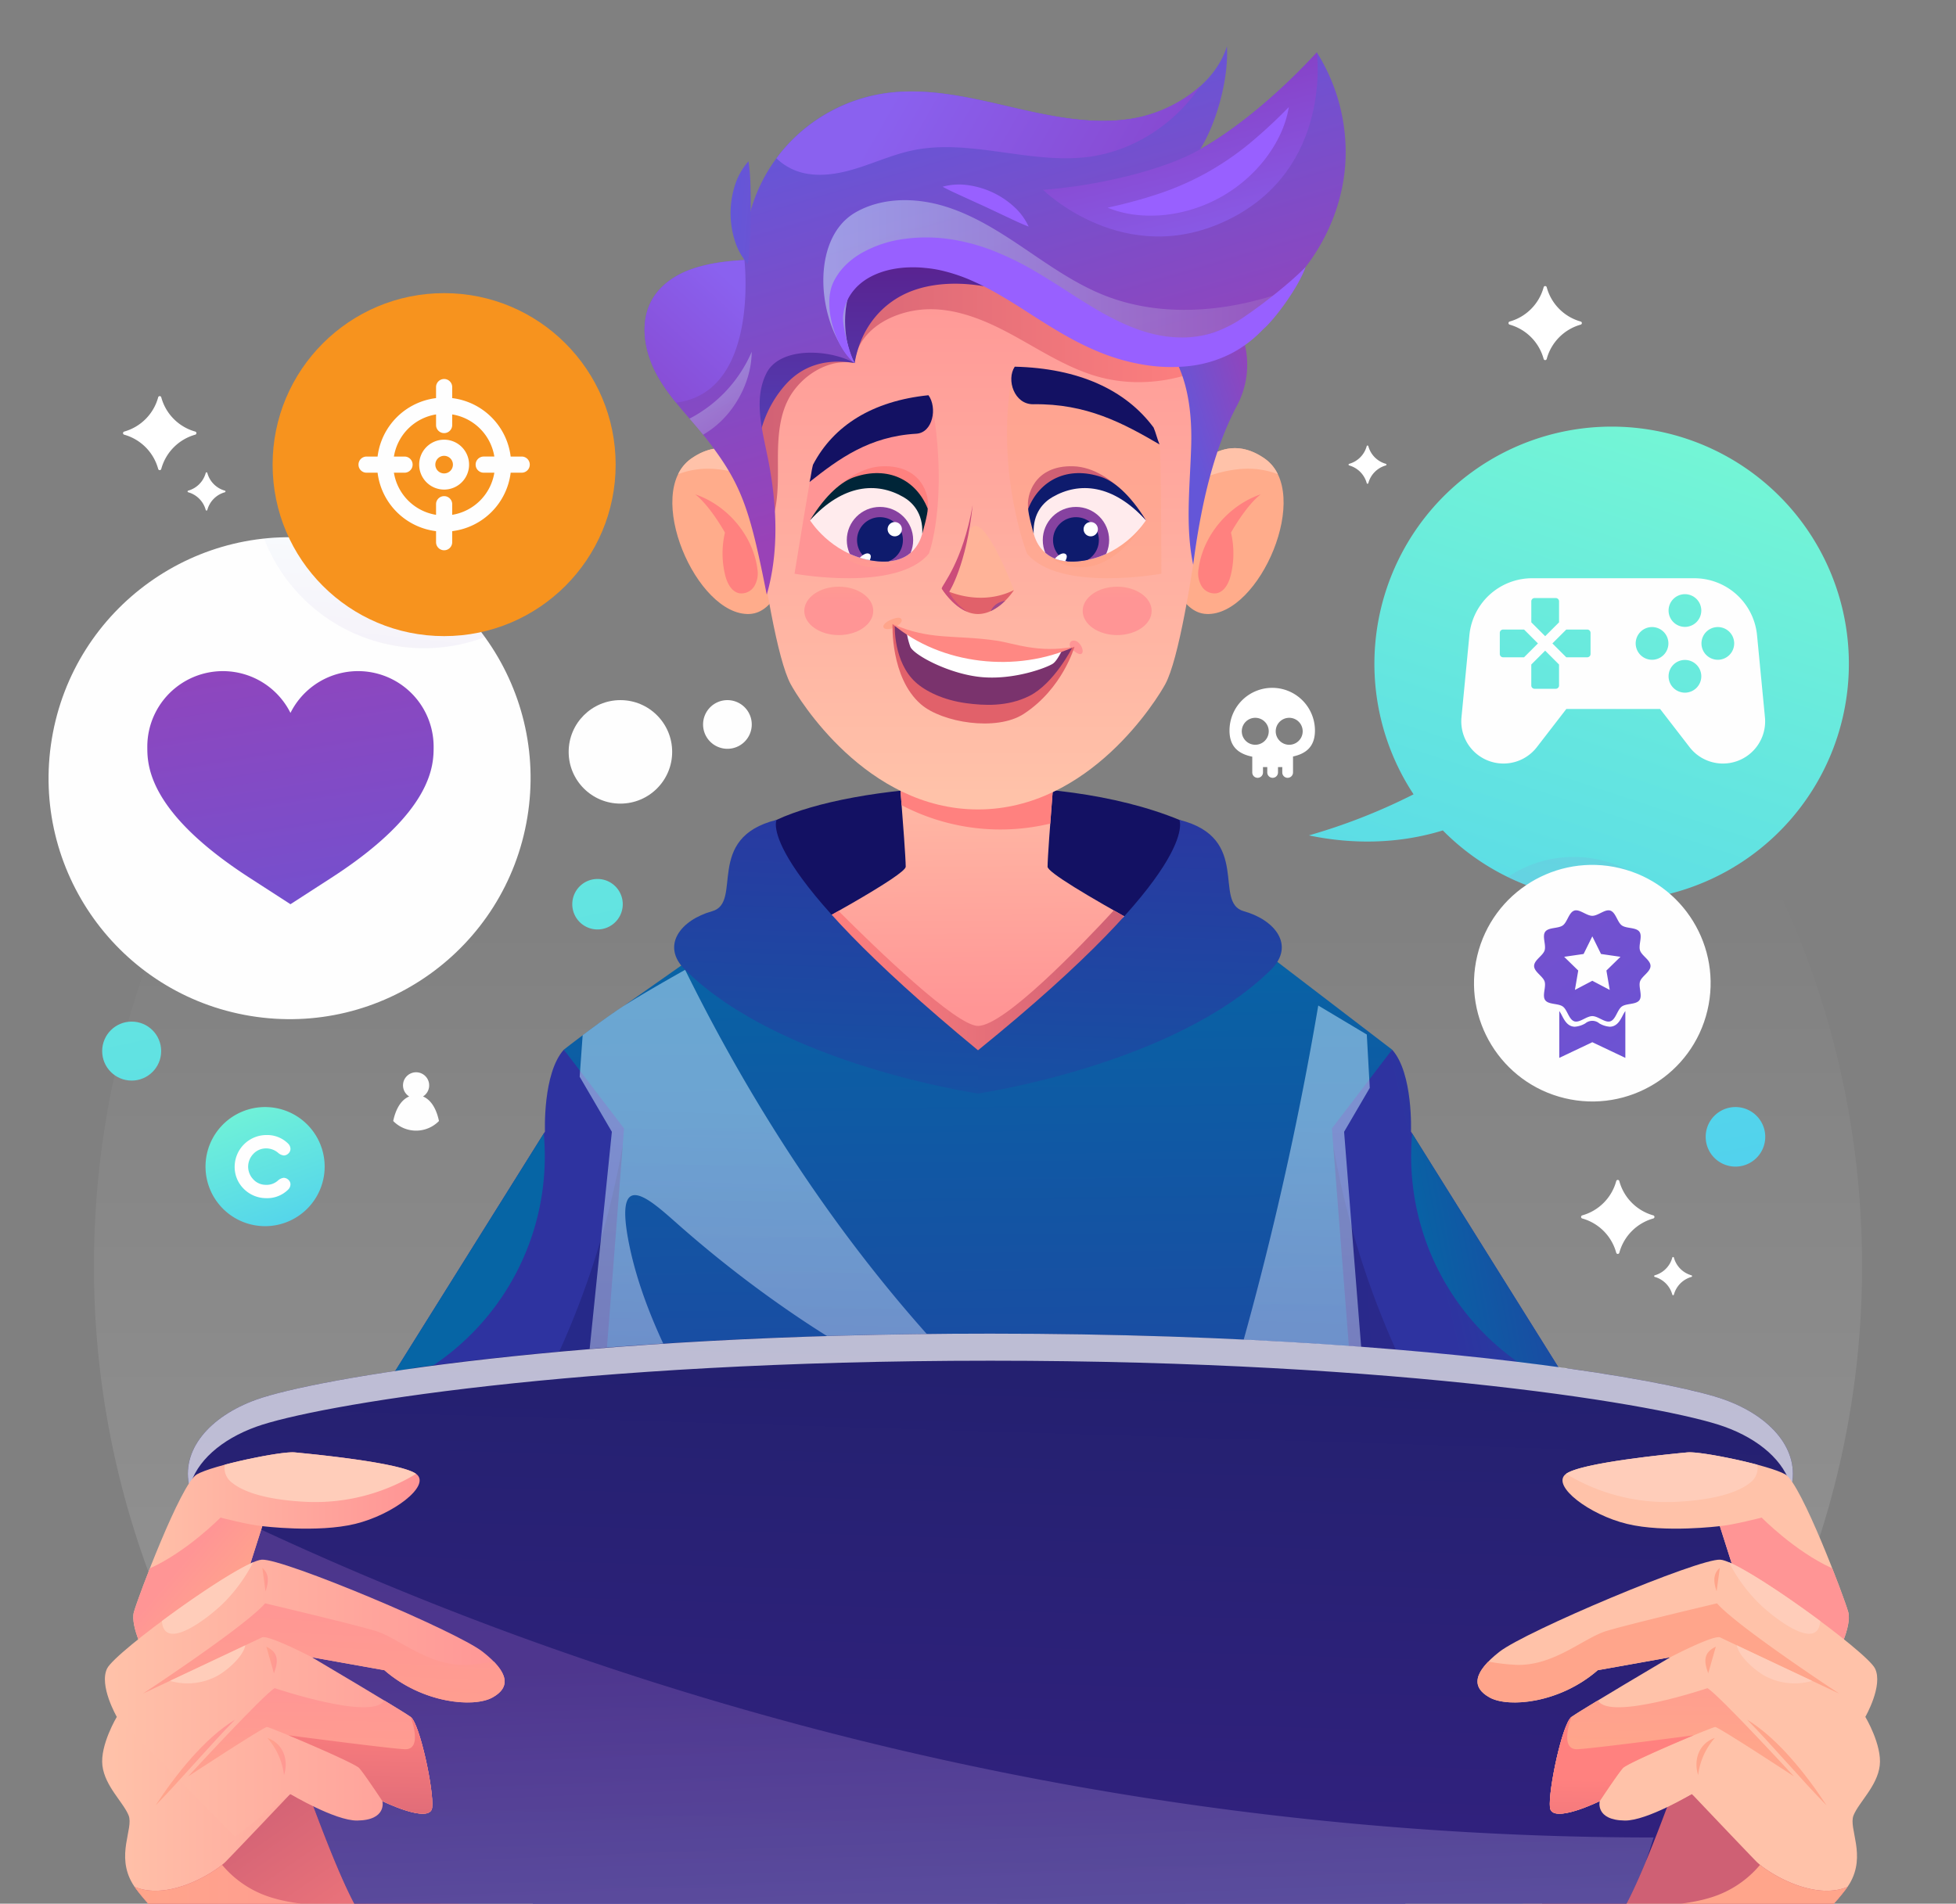 <svg xmlns="http://www.w3.org/2000/svg" xmlns:xlink="http://www.w3.org/1999/xlink" width="915" height="890.708" viewBox="0 0 915 890.708">
  <rect x="0" y="0" width="915" height="890.708" fill="#808080" stroke="none"/>
  <defs>
    <linearGradient id="linear-gradient" x1="0.5" y1="1.425" x2="0.5" y2="0.317" gradientUnits="objectBoundingBox">
      <stop offset="0" stop-color="#fff" stop-opacity="0.302"/>
      <stop offset="1" stop-color="#fff" stop-opacity="0"/>
    </linearGradient>
    <linearGradient id="linear-gradient-2" x1="0.348" y1="-0.452" x2="0.759" y2="1.666" gradientUnits="objectBoundingBox">
      <stop offset="0.002" stop-color="#9942b7"/>
      <stop offset="0.998" stop-color="#6456d8"/>
    </linearGradient>
    <linearGradient id="linear-gradient-3" x1="0.615" y1="-0.081" x2="0.29" y2="1.438" gradientUnits="objectBoundingBox">
      <stop offset="0" stop-color="#ccedff"/>
      <stop offset="1" stop-color="#9d68c2"/>
    </linearGradient>
    <linearGradient id="linear-gradient-4" x1="0.878" y1="-0.348" x2="0.05" y2="1.865" gradientUnits="objectBoundingBox">
      <stop offset="0" stop-color="#7dffcf"/>
      <stop offset="1" stop-color="#47c7f4"/>
    </linearGradient>
    <linearGradient id="linear-gradient-5" x1="0.209" y1="4.764" x2="0.565" y2="-0.239" xlink:href="#linear-gradient-3"/>
    <linearGradient id="linear-gradient-6" x1="-3.186" y1="-5.454" x2="1.58" y2="2.212" xlink:href="#linear-gradient-2"/>
    <linearGradient id="linear-gradient-7" x1="0.147" y1="-0.447" x2="0.86" y2="1.467" xlink:href="#linear-gradient-4"/>
    <linearGradient id="linear-gradient-8" x1="-2.343" y1="-12.69" x2="3.183" y2="12.95" xlink:href="#linear-gradient-4"/>
    <linearGradient id="linear-gradient-9" x1="-3.807" y1="-19.484" x2="1.666" y2="5.91" xlink:href="#linear-gradient-4"/>
    <linearGradient id="linear-gradient-10" x1="-2.633" y1="-14.035" x2="3.826" y2="15.931" xlink:href="#linear-gradient-4"/>
    <clipPath id="clip-path">
      <rect id="Rectangle_137" data-name="Rectangle 137" width="915" height="890.707" transform="translate(915 890.707) rotate(180)" fill="none"/>
    </clipPath>
    <linearGradient id="linear-gradient-11" y1="0.5" x2="1" y2="0.5" gradientUnits="objectBoundingBox">
      <stop offset="0.016" stop-color="#ffc2a9"/>
      <stop offset="1" stop-color="#ff9595"/>
    </linearGradient>
    <linearGradient id="linear-gradient-12" x1="0.864" y1="0.836" x2="0.219" y2="0.089" gradientUnits="objectBoundingBox">
      <stop offset="0" stop-color="#ff817f"/>
      <stop offset="1" stop-color="#cf6074"/>
    </linearGradient>
    <linearGradient id="linear-gradient-13" y1="0.5" x2="1" y2="0.5" gradientUnits="objectBoundingBox">
      <stop offset="0.016" stop-color="#ffa58b"/>
      <stop offset="1" stop-color="#ff9595"/>
    </linearGradient>
    <linearGradient id="linear-gradient-14" x1="13.118" y1="0.5" x2="14.118" y2="0.5" xlink:href="#linear-gradient-11"/>
    <linearGradient id="linear-gradient-15" x1="15.606" y1="0.836" x2="14.961" y2="0.089" xlink:href="#linear-gradient-12"/>
    <linearGradient id="linear-gradient-16" x1="14.742" y1="0.5" x2="15.742" y2="0.5" xlink:href="#linear-gradient-13"/>
    <linearGradient id="linear-gradient-17" x1="0.495" y1="0.008" x2="0.5" y2="0.528" xlink:href="#linear-gradient-11"/>
    <linearGradient id="linear-gradient-18" x1="39.341" y1="1.618" x2="39.45" y2="0.047" xlink:href="#linear-gradient-12"/>
    <linearGradient id="linear-gradient-19" x1="0" y1="0.5" x2="1" y2="0.5" xlink:href="#linear-gradient-12"/>
    <linearGradient id="linear-gradient-20" x1="2469.831" y1="0.982" x2="2470.008" y2="0.158" gradientUnits="objectBoundingBox">
      <stop offset="0" stop-color="#9d68c2"/>
      <stop offset="1" stop-color="#ccedff"/>
    </linearGradient>
    <linearGradient id="linear-gradient-21" x1="0.497" y1="0.656" x2="0.492" y2="0.014" gradientUnits="objectBoundingBox">
      <stop offset="0" stop-color="#2e33a0"/>
      <stop offset="1" stop-color="#0665a5"/>
    </linearGradient>
    <linearGradient id="linear-gradient-22" x1="1.665" y1="0.151" x2="0.396" y2="0.573" gradientUnits="objectBoundingBox">
      <stop offset="0" stop-color="#0665a5"/>
      <stop offset="1" stop-color="#2e33a0"/>
    </linearGradient>
    <linearGradient id="linear-gradient-23" x1="3.015" y1="0.069" x2="-0.355" y2="0.647" gradientUnits="objectBoundingBox">
      <stop offset="0.001" stop-color="#610057"/>
      <stop offset="1" stop-color="#03002d"/>
    </linearGradient>
    <linearGradient id="linear-gradient-24" x1="1.49" y1="0.205" x2="0.029" y2="0.642" xlink:href="#linear-gradient-21"/>
    <linearGradient id="linear-gradient-25" x1="29.187" y1="0.151" x2="27.918" y2="0.573" xlink:href="#linear-gradient-22"/>
    <linearGradient id="linear-gradient-26" x1="72.976" y1="0.069" x2="69.606" y2="0.647" xlink:href="#linear-gradient-23"/>
    <linearGradient id="linear-gradient-27" x1="46.316" y1="0.205" x2="44.855" y2="0.642" xlink:href="#linear-gradient-21"/>
    <linearGradient id="linear-gradient-28" x1="0.52" y1="0.11" x2="0.501" y2="0.963" xlink:href="#linear-gradient-3"/>
    <linearGradient id="linear-gradient-29" x1="11.878" y1="0.731" x2="12.502" y2="0.323" gradientUnits="objectBoundingBox">
      <stop offset="0.016" stop-color="#ffac8b"/>
      <stop offset="1" stop-color="#ff9595"/>
    </linearGradient>
    <linearGradient id="linear-gradient-30" x1="21.145" y1="0.5" x2="22.145" y2="0.5" xlink:href="#linear-gradient-12"/>
    <linearGradient id="linear-gradient-31" x1="14.661" y1="1.386" x2="14.274" y2="0.517" gradientUnits="objectBoundingBox">
      <stop offset="0" stop-color="#ffa795"/>
      <stop offset="0.984" stop-color="#ffc2a9"/>
    </linearGradient>
    <linearGradient id="linear-gradient-32" x1="51.913" y1="0.731" x2="52.537" y2="0.323" xlink:href="#linear-gradient-29"/>
    <linearGradient id="linear-gradient-33" x1="93.311" y1="0.5" x2="94.311" y2="0.5" xlink:href="#linear-gradient-12"/>
    <linearGradient id="linear-gradient-34" x1="61.998" y1="1.386" x2="61.612" y2="0.517" xlink:href="#linear-gradient-31"/>
    <linearGradient id="linear-gradient-35" x1="16.286" y1="0.993" x2="16.286" y2="0.138" xlink:href="#linear-gradient-11"/>
    <linearGradient id="linear-gradient-36" x1="153.86" y1="-43.396" x2="153.86" y2="-44.168" xlink:href="#linear-gradient-13"/>
    <linearGradient id="linear-gradient-37" x1="165.57" y1="40.418" x2="165.57" y2="39.632" xlink:href="#linear-gradient-13"/>
    <linearGradient id="linear-gradient-38" x1="12.279" y1="5.925" x2="12.289" y2="6.502" gradientUnits="objectBoundingBox">
      <stop offset="0" stop-color="#e1616a"/>
      <stop offset="1" stop-color="#ff8883"/>
    </linearGradient>
    <linearGradient id="linear-gradient-39" x1="12.276" y1="15.379" x2="12.276" y2="14.718" xlink:href="#linear-gradient-38"/>
    <linearGradient id="linear-gradient-40" y1="0.5" x2="1" y2="0.5" gradientUnits="objectBoundingBox">
      <stop offset="0" stop-color="#cf6074"/>
      <stop offset="1" stop-color="#ff817f"/>
    </linearGradient>
    <linearGradient id="linear-gradient-41" x1="0.5" x2="0.5" y2="1" gradientUnits="objectBoundingBox">
      <stop offset="0" stop-color="#5a1e8a"/>
      <stop offset="1" stop-color="#5241b8"/>
    </linearGradient>
    <linearGradient id="linear-gradient-42" x1="6.302" y1="0.579" x2="6.419" y2="-0.435" gradientUnits="objectBoundingBox">
      <stop offset="0" stop-color="#ffa58b" stop-opacity="0.6"/>
      <stop offset="1" stop-color="#ff9595"/>
    </linearGradient>
    <linearGradient id="linear-gradient-43" x1="55.775" y1="1.512" x2="55.806" y2="0.694" xlink:href="#linear-gradient-13"/>
    <linearGradient id="linear-gradient-44" x1="3.827" y1="-2.336" x2="4.772" y2="-2.336" xlink:href="#linear-gradient-40"/>
    <linearGradient id="linear-gradient-45" x1="4.231" y1="-0.561" x2="4.37" y2="-2.669" gradientUnits="objectBoundingBox">
      <stop offset="0" stop-color="#0e1b6d"/>
      <stop offset="1" stop-color="#002538"/>
    </linearGradient>
    <clipPath id="clip-path-2">
      <path id="Path_1066" data-name="Path 1066" d="M441.5,163.978s-9.534,15.561-28.6,18.791c-18.8,3.186-22.9-8.842-23.9-12.552s-.07-16.336,8.01-19.177S419.514,138.722,441.5,163.978Z" transform="translate(-388.667 -146.931)" fill="none"/>
    </clipPath>
    <linearGradient id="linear-gradient-46" x1="132.587" y1="1.027" x2="132.682" y2="-0.156" gradientUnits="objectBoundingBox">
      <stop offset="0" stop-color="#8642a0"/>
      <stop offset="1" stop-color="#6456c0"/>
    </linearGradient>
    <linearGradient id="linear-gradient-47" x1="132.496" y1="0.5" x2="133.496" y2="0.5" xlink:href="#linear-gradient-45"/>
    <linearGradient id="linear-gradient-48" x1="-35.551" y1="3.36" x2="-35.443" y2="2.341" xlink:href="#linear-gradient-42"/>
    <linearGradient id="linear-gradient-49" x1="-0.155" y1="1.512" x2="-0.124" y2="0.694" xlink:href="#linear-gradient-13"/>
    <linearGradient id="linear-gradient-50" x1="-46.535" y1="21.904" x2="-45.589" y2="21.904" xlink:href="#linear-gradient-40"/>
    <linearGradient id="linear-gradient-51" x1="-46.266" y1="21.107" x2="-46.126" y2="18.998" xlink:href="#linear-gradient-45"/>
    <clipPath id="clip-path-3">
      <path id="Path_1075" data-name="Path 1075" d="M333.239,163.978s9.534,15.561,28.6,18.791c18.8,3.186,22.895-8.842,23.9-12.552s.07-16.336-8.01-19.177S355.225,138.722,333.239,163.978Z" transform="translate(-333.239 -146.931)" fill="none"/>
    </clipPath>
    <linearGradient id="linear-gradient-52" x1="136.302" y1="1.027" x2="136.397" y2="-0.156" xlink:href="#linear-gradient-46"/>
    <linearGradient id="linear-gradient-53" x1="137.872" y1="0.5" x2="138.872" y2="0.5" xlink:href="#linear-gradient-45"/>
    <linearGradient id="linear-gradient-54" x1="87.711" y1="0.5" x2="88.711" y2="0.5" xlink:href="#linear-gradient-38"/>
    <linearGradient id="linear-gradient-55" x1="88.397" y1="-0.156" x2="88.386" y2="1.046" xlink:href="#linear-gradient-13"/>
    <linearGradient id="linear-gradient-56" x1="96.47" y1="-0.085" x2="96.46" y2="1.117" xlink:href="#linear-gradient-13"/>
    <linearGradient id="linear-gradient-57" x1="0.544" y1="-0.279" x2="0.453" y2="1.815" xlink:href="#linear-gradient-21"/>
    <linearGradient id="linear-gradient-58" x1="0.538" y1="-0.225" x2="0.447" y2="1.869" xlink:href="#linear-gradient-21"/>
    <linearGradient id="linear-gradient-59" x1="0.931" y1="-0.096" x2="0.292" y2="0.467" xlink:href="#linear-gradient-2"/>
    <linearGradient id="linear-gradient-61" x1="0.648" y1="0.734" x2="0.408" y2="0.087" xlink:href="#linear-gradient-2"/>
    <linearGradient id="linear-gradient-62" x1="0.433" y1="0.166" x2="0.704" y2="1.024" gradientUnits="objectBoundingBox">
      <stop offset="0" stop-color="#8642c7"/>
      <stop offset="1" stop-color="#8a61ef"/>
    </linearGradient>
    <linearGradient id="linear-gradient-63" x1="8.538" y1="3.701" x2="0.203" y2="0.249" xlink:href="#linear-gradient-2"/>
    <linearGradient id="linear-gradient-64" x1="0" y1="0.5" x2="1" y2="0.5" xlink:href="#linear-gradient-3"/>
    <linearGradient id="linear-gradient-65" x1="-0.18" y1="1.327" x2="0.746" y2="0.133" xlink:href="#linear-gradient-62"/>
    <linearGradient id="linear-gradient-66" x1="1.165" y1="0.575" x2="0.232" y2="0.461" xlink:href="#linear-gradient-62"/>
    <linearGradient id="linear-gradient-67" x1="0.097" y1="-0.418" x2="1.01" y2="1.441" xlink:href="#linear-gradient-3"/>
    <linearGradient id="linear-gradient-68" x1="26.833" y1="-0.227" x2="26.798" y2="2.683" xlink:href="#linear-gradient-11"/>
    <linearGradient id="linear-gradient-69" x1="628.06" y1="-2.159" x2="635.966" y2="1.403" xlink:href="#linear-gradient-40"/>
    <linearGradient id="linear-gradient-70" x1="947.61" y1="-2.417" x2="954.463" y2="1.474" xlink:href="#linear-gradient-40"/>
    <linearGradient id="linear-gradient-71" x1="0.444" y1="-0.166" x2="0.341" y2="1.117" gradientUnits="objectBoundingBox">
      <stop offset="0" stop-color="#20206c"/>
      <stop offset="1" stop-color="#362283"/>
    </linearGradient>
    <linearGradient id="linear-gradient-72" x1="0.397" y1="0.372" x2="0.537" y2="1.441" xlink:href="#linear-gradient-20"/>
    <linearGradient id="linear-gradient-74" x1="0.742" y1="0.7" x2="0.361" y2="0.363" xlink:href="#linear-gradient-13"/>
    <linearGradient id="linear-gradient-76" x1="0.496" y1="0.967" x2="0.524" y2="-0.042" xlink:href="#linear-gradient-13"/>
    <linearGradient id="linear-gradient-77" x1="0.334" y1="1.839" x2="0.666" y2="-0.105" xlink:href="#linear-gradient-13"/>
    <linearGradient id="linear-gradient-78" x1="0.524" y1="-0.103" x2="0.465" y2="1.492" xlink:href="#linear-gradient-12"/>
    <linearGradient id="linear-gradient-79" x1="0.13" y1="0.428" x2="0.87" y2="0.572" xlink:href="#linear-gradient-13"/>
    <linearGradient id="linear-gradient-80" x1="-0.242" y1="0.45" x2="1.033" y2="0.555" xlink:href="#linear-gradient-13"/>
    <linearGradient id="linear-gradient-81" x1="-0.418" y1="0.465" x2="1.078" y2="0.539" xlink:href="#linear-gradient-13"/>
    <linearGradient id="linear-gradient-82" x1="-0.185" y1="0.433" x2="1.104" y2="0.567" xlink:href="#linear-gradient-13"/>
    <linearGradient id="linear-gradient-83" x1="16.344" y1="0.5" x2="17.344" y2="0.5" xlink:href="#linear-gradient-11"/>
    <linearGradient id="linear-gradient-84" x1="35.796" y1="0.7" x2="35.415" y2="0.363" xlink:href="#linear-gradient-13"/>
    <linearGradient id="linear-gradient-85" x1="11.85" y1="0.5" x2="12.85" y2="0.5" xlink:href="#linear-gradient-11"/>
    <linearGradient id="linear-gradient-86" x1="19.941" y1="0.967" x2="19.969" y2="-0.042" xlink:href="#linear-gradient-13"/>
    <linearGradient id="linear-gradient-87" x1="13.538" y1="1.839" x2="13.87" y2="-0.105" xlink:href="#linear-gradient-13"/>
    <linearGradient id="linear-gradient-88" x1="0.498" y1="0.587" x2="0.439" y2="2.182" xlink:href="#linear-gradient-12"/>
    <linearGradient id="linear-gradient-89" x1="56.992" y1="0.428" x2="57.732" y2="0.572" xlink:href="#linear-gradient-13"/>
    <linearGradient id="linear-gradient-90" x1="446.331" y1="0.45" x2="447.606" y2="0.555" xlink:href="#linear-gradient-13"/>
    <linearGradient id="linear-gradient-91" x1="845.215" y1="0.465" x2="846.712" y2="0.539" xlink:href="#linear-gradient-13"/>
    <linearGradient id="linear-gradient-92" x1="254.995" y1="0.433" x2="256.285" y2="0.567" xlink:href="#linear-gradient-13"/>
  </defs>
  <g id="Group_313" data-name="Group 313" transform="translate(-131.852 -26.616)">
    <path id="Path_997" data-name="Path 997" d="M282.527,833.6H854.992A412.336,412.336,0,0,0,982.307,535.134c0-228.395-185.151-413.548-413.548-413.548S155.212,306.739,155.212,535.134A412.335,412.335,0,0,0,282.527,833.6Z" transform="translate(20.593 83.723)" fill="url(#linear-gradient)"/>
    <path id="Path_998" data-name="Path 998" d="M429.733,445.354l-19.988-7.159c-12.433-4.454-26.1-8.928-38.537-4.491-14.037,5-22.347,21.224-20.27,35.981s13.145,27.343,26.722,33.49c8.476,3.838,18.748,5.317,26.9.83,6.979-3.84,11.325-11.406,18.345-15.167,10.544-5.648,24.916-1.6,34.3-9.026,7.182-5.682,8.493-16.932,4.025-24.927S447.6,442.2,438.462,441.606s-18.21,2.446-26.18,6.96" transform="translate(192.862 357.265)" fill="none" stroke="#001200" stroke-miterlimit="10" stroke-width="0.222" opacity="0.66"/>
    <path id="Path_999" data-name="Path 999" d="M406.416,450.838l26.656-4.416" transform="translate(242.048 370.09)" fill="none" stroke="#001200" stroke-miterlimit="10" stroke-width="0.222" opacity="0.66"/>
    <path id="Path_1000" data-name="Path 1000" d="M407.259,450.383a24.509,24.509,0,0,0,27.072-2.98" transform="translate(242.792 370.955)" fill="none" stroke="#001200" stroke-miterlimit="10" stroke-width="0.222" opacity="0.66"/>
    <path id="Path_1001" data-name="Path 1001" d="M409.361,450.739a37.357,37.357,0,0,0,18.253,19.672" transform="translate(244.645 373.896)" fill="none" stroke="#001200" stroke-miterlimit="10" stroke-width="0.222" opacity="0.66"/>
    <path id="Path_1002" data-name="Path 1002" d="M409.358,450.943c10.928-.017,20.366,11.37,18.321,22.1" transform="translate(244.642 374.076)" fill="none" stroke="#001200" stroke-miterlimit="10" stroke-width="0.222" opacity="0.66"/>
    <path id="Path_1003" data-name="Path 1003" d="M382.144,435.659c-2.566,9.754,5.216,20.859,15.258,21.779s19.711-8.589,18.959-18.645" transform="translate(220.216 360.602)" fill="none" stroke="#001200" stroke-miterlimit="10" stroke-width="0.222" opacity="0.66"/>
    <g id="Group_277" data-name="Group 277" transform="translate(137.693 261.101)">
      <circle id="Ellipse_35" data-name="Ellipse 35" cx="112.731" cy="112.731" r="112.731" transform="translate(0 222.438) rotate(-80.606)" fill="#fefefe"/>
      <g id="Group_276" data-name="Group 276" transform="translate(63.069 79.521)">
        <path id="Path_1004" data-name="Path 1004" d="M235.445,302.557l-19.188-12.4c-47.781-30.89-47.781-52.993-47.781-61.309a35.349,35.349,0,0,1,66.969-15.8,35.347,35.347,0,0,1,66.967,15.8c0,8.317,0,30.419-47.781,61.309Z" transform="translate(-168.476 -193.501)" fill="url(#linear-gradient-2)"/>
      </g>
      <circle id="Ellipse_36" data-name="Ellipse 36" cx="24.21" cy="24.21" r="24.21" transform="translate(260.174 93.089)" fill="#fefefe"/>
      <path id="Path_1005" data-name="Path 1005" d="M329.422,212.1a11.386,11.386,0,1,1-11.387-11.387A11.387,11.387,0,0,1,329.422,212.1Z" transform="translate(16.403 -107.623)" fill="#fefefe"/>
    </g>
    <g id="Group_279" data-name="Group 279" transform="translate(255.379 163.769)">
      <path id="Path_1006" data-name="Path 1006" d="M209.436,160.213a114.115,114.115,0,0,0-11.933.634A80.25,80.25,0,0,0,300.79,206.929,112.557,112.557,0,0,0,209.436,160.213Z" transform="translate(-197.503 -45.993)" opacity="0.1" fill="url(#linear-gradient-3)" style="mix-blend-mode: multiply;isolation: isolate"/>
      <circle id="Ellipse_37" data-name="Ellipse 37" cx="80.237" cy="80.237" r="80.237" transform="translate(3.995)" fill="#f7931e"/>
      <g id="Group_278" data-name="Group 278" transform="translate(44.168 40.172)">
        <path id="Path_1007" data-name="Path 1007" d="M247.739,135.948a11.674,11.674,0,1,0,11.673,11.675A11.688,11.688,0,0,0,247.739,135.948Zm0,15.79a4.116,4.116,0,1,1,4.115-4.115A4.121,4.121,0,0,1,247.739,151.738Z" transform="translate(-207.675 -107.557)" fill="#fefefe"/>
        <path id="Path_1008" data-name="Path 1008" d="M297.328,157.145h-5.159A31.411,31.411,0,0,0,264.82,129.8v-5.161a3.779,3.779,0,0,0-7.558,0V129.8a31.411,31.411,0,0,0-27.347,27.347h-5.157a3.779,3.779,0,1,0,0,7.558h5.157a31.411,31.411,0,0,0,27.347,27.349v5.159a3.779,3.779,0,0,0,7.558,0v-5.159A31.411,31.411,0,0,0,292.168,164.7h5.159a3.779,3.779,0,0,0,0-7.558Zm-32.508,27.27v-4.971a3.779,3.779,0,0,0-7.558,0v4.971a23.836,23.836,0,0,1-19.71-19.711h4.971a3.779,3.779,0,1,0,0-7.558h-4.971a23.83,23.83,0,0,1,19.71-19.708V142.4a3.779,3.779,0,0,0,7.558,0v-4.967a23.832,23.832,0,0,1,19.711,19.708H279.56a3.779,3.779,0,0,0,0,7.558h4.971A23.838,23.838,0,0,1,264.82,184.415Z" transform="translate(-220.977 -120.859)" fill="#fefefe"/>
      </g>
    </g>
    <g id="Group_280" data-name="Group 280" transform="translate(744.152 226.227)">
      <path id="Path_1009" data-name="Path 1009" d="M598.882,132.7a110.963,110.963,0,0,0-92.658,172.036,277.138,277.138,0,0,1-48.953,19.218c21.1,4.427,42.606,3.835,62.645-2.32A110.972,110.972,0,1,0,598.882,132.7Z" transform="translate(-457.271 -132.703)" fill="url(#linear-gradient-4)"/>
      <path id="Path_1010" data-name="Path 1010" d="M637.206,235.47l-.375-3.891-3.326-34.525a29.478,29.478,0,0,0-29.341-26.649H528.286a29.476,29.476,0,0,0-29.341,26.649l-3.7,38.416A19.74,19.74,0,0,0,514.889,257.1h0a19.74,19.74,0,0,0,15.627-7.679l13.773-17.845h43.873l13.773,17.845a19.734,19.734,0,0,0,15.625,7.679h0A19.739,19.739,0,0,0,637.206,235.47Zm-109.3-54.253a1.543,1.543,0,0,1,1.543-1.543h9.9a1.543,1.543,0,0,1,1.543,1.543v9.809l-6.491,6.491h0c-2.534-2.534-3.955-3.957-6.491-6.491Zm-13.19,26.171a1.541,1.541,0,0,1-1.543-1.541v-9.9a1.541,1.541,0,0,1,1.543-1.541h9.81c2.534,2.533,3.955,3.955,6.49,6.49h0l-6.49,6.49Zm26.173,13.192a1.543,1.543,0,0,1-1.543,1.543h-9.9a1.543,1.543,0,0,1-1.543-1.543v-9.811c2.536-2.535,3.957-3.955,6.491-6.49h0l6.491,6.49Zm14.733-14.733a1.541,1.541,0,0,1-1.543,1.541h-9.809l-6.491-6.49h0c2.534-2.534,3.957-3.957,6.491-6.49h9.809a1.541,1.541,0,0,1,1.543,1.541Zm28.769,2.7a7.652,7.652,0,1,1,7.652-7.652A7.66,7.66,0,0,1,584.392,208.55Zm15.386,15.386a7.652,7.652,0,1,1,7.652-7.652A7.66,7.66,0,0,1,599.778,223.936Zm0-30.771a7.652,7.652,0,1,1,7.652-7.652A7.66,7.66,0,0,1,599.778,193.165Zm15.386,15.386a7.652,7.652,0,1,1,7.652-7.652A7.66,7.66,0,0,1,615.164,208.55Z" transform="translate(-423.879 -99.466)" fill="#fefefe"/>
    </g>
    <path id="Path_1011" data-name="Path 1011" d="M229.611,316.045a14.951,14.951,0,0,0,21.407,0c-1.264-6-3.9-10.008-7.481-11.47a6.12,6.12,0,1,0-6.444,0C233.51,306.037,230.875,310.042,229.611,316.045Z" transform="translate(86.182 235.062)" fill="#fefefe"/>
    <g id="Group_281" data-name="Group 281" transform="translate(810.026 419.933)">
      <path id="Path_1012" data-name="Path 1012" d="M506.687,249.117a111.123,111.123,0,0,0,71.867,8.753,55.347,55.347,0,0,0-71.867-8.753Z" transform="translate(-479.581 -232.077)" opacity="0.1" fill="url(#linear-gradient-5)" style="mix-blend-mode: multiply;isolation: isolate"/>
      <circle id="Ellipse_38" data-name="Ellipse 38" cx="55.339" cy="55.339" r="55.339" transform="translate(0 107.64) rotate(-76.545)" fill="#fefefe"/>
      <path id="Path_1013" data-name="Path 1013" d="M555.935,300.095v21.917l-15.45-7.325-15.45,7.325V300.095a16.48,16.48,0,0,1,1.251,2.141c1.033,1.974,2.2,4.213,4.523,4.967a4.964,4.964,0,0,0,1.528.235,11.37,11.37,0,0,0,4.881-1.564,5.066,5.066,0,0,1,6.531,0,11.393,11.393,0,0,0,4.883,1.564,4.945,4.945,0,0,0,1.528-.235c2.326-.755,3.492-2.994,4.523-4.967A16.577,16.577,0,0,1,555.935,300.095Zm6.58-5.075c-1.565,2.149-6.087,1.415-8.238,2.98-2.128,1.548-2.818,6.085-5.376,6.915-2.467.8-5.682-2.437-8.416-2.437s-5.95,3.238-8.416,2.437c-2.557-.83-3.248-5.366-5.376-6.917-2.151-1.564-6.672-.83-8.238-2.979-1.549-2.13.536-6.2-.294-8.753-.8-2.467-4.905-4.52-4.905-7.254s4.1-4.787,4.905-7.255c.83-2.557-1.255-6.623.294-8.753,1.565-2.149,6.087-1.413,8.238-2.979,2.128-1.549,2.818-6.085,5.376-6.917,2.467-.8,5.682,2.438,8.416,2.438s5.949-3.24,8.416-2.438c2.557.832,3.248,5.368,5.376,6.917,2.151,1.565,6.674.83,8.238,2.98,1.549,2.128-.536,6.194.294,8.753.8,2.467,4.905,4.518,4.905,7.253s-4.1,4.787-4.905,7.254C561.979,288.824,564.063,292.892,562.515,295.02Zm-8.851-20.289-9.107-1.323-4.072-8.251-4.072,8.251-9.1,1.323,6.587,6.422-1.554,9.069,8.143-4.281,8.143,4.281-1.554-9.069Z" transform="translate(-473.789 -220.374)" fill="url(#linear-gradient-6)"/>
    </g>
    <path id="Path_1014" data-name="Path 1014" d="M457.517,197.655a19.989,19.989,0,0,0-19.99,19.988c0,7.664,4.318,10.936,10.648,12.223v7.381a2.51,2.51,0,1,0,5.02,0v-2.512h2v2.512a2.511,2.511,0,0,0,5.022,0v-2.512h2v2.512a2.511,2.511,0,0,0,5.022,0v-7.464c6.117-1.342,10.26-4.634,10.26-12.14A19.988,19.988,0,0,0,457.517,197.655Zm-7.94,26.639a6.307,6.307,0,1,1,6.307-6.307A6.308,6.308,0,0,1,449.577,224.294Zm15.879,0a6.307,6.307,0,1,1,6.307-6.307A6.306,6.306,0,0,1,465.455,224.294Z" transform="translate(269.475 150.784)" fill="#fff"/>
    <g id="Group_282" data-name="Group 282" transform="translate(227.993 544.583)">
      <path id="Path_1015" data-name="Path 1015" d="M210.814,301.9a27.866,27.866,0,1,0,27.866,27.866A27.867,27.867,0,0,0,210.814,301.9Z" transform="translate(-182.948 -301.9)" fill="url(#linear-gradient-7)"/>
      <path id="Path_1016" data-name="Path 1016" d="M196.5,323.71a8.576,8.576,0,0,0,2.288,5.752,7.876,7.876,0,0,0,5.752,2.691,7.973,7.973,0,0,0,5.878-1.979,4.78,4.78,0,0,1,2.757-1.3,3.268,3.268,0,0,1,2.13.9A2.892,2.892,0,0,1,216.3,332a3.627,3.627,0,0,1-1.144,2.448A13.886,13.886,0,0,1,205.1,338.4a14.86,14.86,0,0,1-10.518-4.241,14.356,14.356,0,0,1-4.392-10.362v-.03c0-.03,0-.03.03-.03v-.03c-.03,0-.03,0-.03-.032a14.894,14.894,0,0,1,14.91-14.819,13.886,13.886,0,0,1,10.055,3.959,3.615,3.615,0,0,1,1.144,2.444,2.962,2.962,0,0,1-.993,2.262,3.18,3.18,0,0,1-2.07.9,4.836,4.836,0,0,1-2.817-1.33,8.614,8.614,0,0,0-5.692-1.979,8.135,8.135,0,0,0-5.908,2.689,8.669,8.669,0,0,0-2.318,5.814l-.03.064Z" transform="translate(-176.562 -295.765)" fill="#fefefe"/>
    </g>
    <g id="Group_283" data-name="Group 283" transform="translate(871.47 578.671)">
      <path id="Path_1017" data-name="Path 1017" d="M541.377,354.087a22.875,22.875,0,0,0-15.877-16.02.756.756,0,0,1,0-1.462,22.872,22.872,0,0,0,15.877-16.018.745.745,0,0,1,1.449,0A22.875,22.875,0,0,0,558.7,336.606a.756.756,0,0,1,0,1.462,22.878,22.878,0,0,0-15.877,16.02A.745.745,0,0,1,541.377,354.087Z" transform="translate(-524.937 -320.016)" fill="#fff"/>
      <path id="Path_1018" data-name="Path 1018" d="M551.592,356.778a11.811,11.811,0,0,0-8.2-8.271.391.391,0,0,1,0-.755,11.8,11.8,0,0,0,8.2-8.271.385.385,0,0,1,.749,0,11.811,11.811,0,0,0,8.2,8.271.39.39,0,0,1,0,.755,11.817,11.817,0,0,0-8.2,8.271A.385.385,0,0,1,551.592,356.778Z" transform="translate(-508.921 -303.117)" fill="#fff"/>
    </g>
    <g id="Group_284" data-name="Group 284" transform="translate(762.703 160.463)">
      <path id="Path_1019" data-name="Path 1019" d="M523.327,131.824A22.875,22.875,0,0,0,507.45,115.8a.756.756,0,0,1,0-1.462,22.872,22.872,0,0,0,15.877-16.018.744.744,0,0,1,1.449,0,22.872,22.872,0,0,0,15.877,16.018.756.756,0,0,1,0,1.462,22.875,22.875,0,0,0-15.877,16.02A.745.745,0,0,1,523.327,131.824Z" transform="translate(-432.082 -97.751)" fill="#fff"/>
      <path id="Path_1020" data-name="Path 1020" d="M475.619,154.992a11.814,11.814,0,0,0-8.2-8.271.39.39,0,0,1,0-.755,11.81,11.81,0,0,0,8.2-8.271.385.385,0,0,1,.749,0,11.8,11.8,0,0,0,8.2,8.271.391.391,0,0,1,0,.755,11.807,11.807,0,0,0-8.2,8.271A.385.385,0,0,1,475.619,154.992Z" transform="translate(-467.131 -62.799)" fill="#fff"/>
    </g>
    <path id="Path_1021" data-name="Path 1021" d="M178.879,159.187A22.871,22.871,0,0,0,163,143.167a.757.757,0,0,1,0-1.462,22.868,22.868,0,0,0,15.877-16.02.745.745,0,0,1,1.449,0,22.874,22.874,0,0,0,15.877,16.02.756.756,0,0,1,0,1.462,22.878,22.878,0,0,0-15.877,16.02A.745.745,0,0,1,178.879,159.187Z" transform="translate(26.966 86.834)" fill="#fff"/>
    <path id="Path_1022" data-name="Path 1022" d="M186.977,161.662a11.811,11.811,0,0,0-8.2-8.271.39.39,0,0,1,0-.755,11.817,11.817,0,0,0,8.2-8.271.384.384,0,0,1,.747,0,11.817,11.817,0,0,0,8.2,8.271.39.39,0,0,1,0,.755,11.811,11.811,0,0,0-8.2,8.271A.384.384,0,0,1,186.977,161.662Z" transform="translate(41.113 103.543)" fill="#fff"/>
    <circle id="Ellipse_39" data-name="Ellipse 39" cx="13.799" cy="13.799" r="13.799" transform="translate(179.645 504.602)" fill="url(#linear-gradient-8)"/>
    <path id="Path_1023" data-name="Path 1023" d="M583.78,315.833A13.933,13.933,0,1,1,569.847,301.9,13.932,13.932,0,0,1,583.78,315.833Z" transform="translate(373.842 242.684)" fill="url(#linear-gradient-9)"/>
    <path id="Path_1024" data-name="Path 1024" d="M297.745,256.993a11.807,11.807,0,1,1-11.807-11.807A11.806,11.806,0,0,1,297.745,256.993Z" transform="translate(125.429 192.686)" fill="url(#linear-gradient-10)"/>
    <g id="Group_312" data-name="Group 312" transform="translate(131.852 26.616)">
      <g id="Group_311" data-name="Group 311" clip-path="url(#clip-path)">
        <g id="Group_285" data-name="Group 285" transform="translate(47.793 752.338)">
          <path id="Path_1025" data-name="Path 1025" d="M164.1,477.406s-7.889,13.18-6.734,22.808,9.8,17.169,12.258,23.3-6.126,18.543,1.85,31.97,67.127,70.487,83.875,74.781,57.243-.384,63.992-17.679,4.909-80.49,4.909-80.49L275.781,426.461Z" transform="translate(-157.253 -426.461)" fill="url(#linear-gradient-11)"/>
          <path id="Path_1026" data-name="Path 1026" d="M312.218,571.809a59.533,59.533,0,0,0,2.8-12.7l-8.68-44.708-53.821-34.215-14.392-7.479s-24.432,25.755-30.111,31.558c-4.8,4.9-26.248,18.6-42.68,11.942,10.93,15.706,66.706,69.125,82.891,73.276C264.974,593.784,305.469,589.1,312.218,571.809Z" transform="translate(-150.127 -385.687)" fill="url(#linear-gradient-12)"/>
          <path id="Path_1027" data-name="Path 1027" d="M289.739,529.584c-4.642-10.326-16.082-15.877-27.159-18.227s-22.635-2.367-33.432-5.776a48.473,48.473,0,0,1-22.925-15.245c-7.02,5.709-26.011,16.364-40.888,10.339,10.93,15.706,66.706,69.125,82.891,73.276,16.748,4.3,57.243-.384,63.992-17.679a59.534,59.534,0,0,0,2.8-12.695L312.111,528.6Z" transform="translate(-150.127 -370.15)" fill="url(#linear-gradient-13)"/>
        </g>
        <g id="Group_286" data-name="Group 286" transform="translate(712.208 752.338)">
          <path id="Path_1028" data-name="Path 1028" d="M670.749,477.406s7.889,13.18,6.734,22.808-9.8,17.169-12.258,23.3,6.127,18.543-1.85,31.97S596.25,625.968,579.5,630.262s-57.243-.384-63.992-17.679-4.909-80.49-4.909-80.49L559.07,426.461Z" transform="translate(-510.369 -426.461)" fill="url(#linear-gradient-14)"/>
          <path id="Path_1029" data-name="Path 1029" d="M514.412,571.809a59.539,59.539,0,0,1-2.8-12.7l8.68-44.708,53.821-34.215,14.392-7.479s24.434,25.755,30.111,31.558c4.8,4.9,26.248,18.6,42.68,11.942-10.93,15.706-66.706,69.125-82.891,73.276C561.656,593.784,521.161,589.1,514.412,571.809Z" transform="translate(-509.274 -385.687)" fill="url(#linear-gradient-15)"/>
          <path id="Path_1030" data-name="Path 1030" d="M536.891,529.584c4.642-10.326,16.082-15.877,27.159-18.227s22.635-2.367,33.432-5.776a48.473,48.473,0,0,0,22.925-15.245c7.02,5.709,26.013,16.364,40.888,10.339-10.93,15.706-66.706,69.125-82.891,73.276-16.748,4.3-57.243-.384-63.992-17.679a59.541,59.541,0,0,1-2.8-12.695l2.909-14.981Z" transform="translate(-509.274 -370.15)" fill="url(#linear-gradient-16)"/>
        </g>
        <g id="Group_306" data-name="Group 306" transform="translate(169.168 21.704)">
          <path id="Path_1031" data-name="Path 1031" d="M516.806,237.794c-59.815-24.494-152.556-16.74-188.411,0s68.73,116.846,95.243,114.727S549.337,251.115,516.806,237.794Z" transform="translate(-134.282 124.099)" fill="#131163"/>
          <path id="Path_1032" data-name="Path 1032" d="M313.156,321.609c3.662,9,7.667,17.852,11.666,26.8,9.327,20.868,18.338,42.025,33.56,57.887,32.984,34.369,81.965,51.715,124.987,40.6,49.807-12.862,82.584-53,107.223-101.165-54.039-28.041-128.549-67.628-128.53-72.7.026-7.957,4.905-65.942,4.905-65.942H390.8s4.881,57.984,4.907,65.942C395.716,276.747,355.766,298.968,313.156,321.609Z" transform="translate(-141.188 110.782)" fill="url(#linear-gradient-17)"/>
          <path id="Path_1033" data-name="Path 1033" d="M426.935,252.851a99.581,99.581,0,0,1-69.513-8.6c-1.379-17.86-3-37.157-3-37.157h76.172S428.389,233.26,426.935,252.851Z" transform="translate(-104.811 110.782)" fill="url(#linear-gradient-18)"/>
          <path id="Path_1034" data-name="Path 1034" d="M475.855,255.592q-2.343-1.315-4.578-2.585c-16.477,17.809-50.968,53.486-63.313,54.039-10.063.452-48.262-36.574-65.456-53.789-1.511.858-3.073,1.737-4.659,2.627,8.674,23.164,32.038,74.066,69.863,73.961C442.98,329.747,466.586,279.567,475.855,255.592Z" transform="translate(-119.419 151.261)" fill="url(#linear-gradient-19)"/>
          <g id="Group_287" data-name="Group 287" transform="translate(59.748 394.378)">
            <path id="Path_1035" data-name="Path 1035" d="M522.921,449.9l-.977-1.034h0l.977,1.034Z" transform="translate(-16.872 -70.456)" opacity="0.3" fill="url(#linear-gradient-20)" style="mix-blend-mode: multiply;isolation: isolate"/>
            <path id="Path_1036" data-name="Path 1036" d="M697.8,921.588,653.356,361.223l22.462-38.437-98.079-75.035s-78.2,89.249-95.68,88.824c-20.816-.508-94.333-84.375-94.333-84.375L316.665,302.13c-10.6,6.762-28.312,20.656-28.312,20.656l22.46,38.437-57.3,560.365Z" transform="translate(-253.514 -247.751)" fill="url(#linear-gradient-21)"/>
          </g>
          <g id="Group_288" data-name="Group 288" transform="translate(453.887 469.413)">
            <path id="Path_1037" data-name="Path 1037" d="M491.152,287.63c9.92,11.034,8.821,38.315,8.821,38.315l85.764,137.14H473.791l-10.8-138.616Z" transform="translate(-462.987 -287.63)" fill="url(#linear-gradient-22)"/>
            <path id="Path_1038" data-name="Path 1038" d="M473.512,442.235h37.02A398.141,398.141,0,0,1,463.3,311.281Z" transform="translate(-462.708 -266.78)" opacity="0.2" fill="url(#linear-gradient-23)" style="mix-blend-mode: multiply;isolation: isolate"/>
            <path id="Path_1039" data-name="Path 1039" d="M483.151,308.477a117.7,117.7,0,0,0,75.545,120.8Z" transform="translate(-445.595 -269.252)" fill="url(#linear-gradient-24)"/>
          </g>
          <g id="Group_289" data-name="Group 289" transform="translate(0 469.413)">
            <path id="Path_1040" data-name="Path 1040" d="M316.345,287.63c-9.92,11.034-8.821,38.315-8.821,38.315L221.76,463.085H333.706l10.806-138.616Z" transform="translate(-221.76 -287.63)" fill="url(#linear-gradient-25)"/>
            <path id="Path_1041" data-name="Path 1041" d="M298.6,442.235h-37.02a398.14,398.14,0,0,0,47.228-130.954Z" transform="translate(-186.655 -266.78)" opacity="0.2" fill="url(#linear-gradient-26)" style="mix-blend-mode: multiply;isolation: isolate"/>
            <path id="Path_1042" data-name="Path 1042" d="M302.433,308.477a117.7,117.7,0,0,1-75.545,120.8Z" transform="translate(-217.239 -269.252)" fill="url(#linear-gradient-27)"/>
          </g>
          <path id="Path_1043" data-name="Path 1043" d="M697.8,903.934,653.356,343.568l12.01-20.551-1.394-24.967-22.7-13.576a1557.693,1557.693,0,0,1-63.96,249.581c-10.228,29.313-22.857,60.113-44.236,72.783-21.593,12.8-46.494,3.611-68.006-9.447-32.549-19.757-62.265-48.481-87.4-83.625-21.935-30.672-50.891-76.048-59.1-119.243-6.507-34.231,9.637-19.661,22.432-8.339a548.5,548.5,0,0,0,52.423,41.069,496.679,496.679,0,0,0,55.217,33.027c15.888,8.134,40.887,11.082,54.744,23.661-62.192-56.453-116.133-130.579-158.3-216.167-11.2,6.307-21.448,12.26-28.414,16.7-5.739,3.66-13.544,9.4-19.512,13.9l-1.4,19.42,15.06,25.768-57.3,560.367ZM591.656,709.43c-52.3,24.112-102.839-1.511-152.458-35.018s-83.544-94.16-102.924-166.674C407.186,604.386,496.107,674.612,591.656,709.43Z" transform="translate(-193.766 164.281)" opacity="0.5" fill="url(#linear-gradient-28)" style="mix-blend-mode: multiply;isolation: isolate"/>
          <g id="Group_290" data-name="Group 290" transform="translate(145.348 187.979)">
            <path id="Path_1044" data-name="Path 1044" d="M346.168,154.9s-15.606-27.793-38.29-11.984,2.448,73.758,27.183,72.73c12.273-.508,16.74-18.874,16.74-18.874Z" transform="translate(-299.008 -138.056)" fill="url(#linear-gradient-29)"/>
            <path id="Path_1045" data-name="Path 1045" d="M304.683,149.535c15.015,5.093,27.136,19.258,29.136,35.135a11.727,11.727,0,0,1-1.5,7.893,7.068,7.068,0,0,1-6.977,3.27c-3.769-.751-5.767-4.9-6.67-8.655a42.879,42.879,0,0,1-.066-19.723C315.489,161.884,309.75,153.4,304.683,149.535Z" transform="translate(-294.005 -127.937)" fill="url(#linear-gradient-30)"/>
            <path id="Path_1046" data-name="Path 1046" d="M344.891,154.9S329.285,127.111,306.6,142.92a18.8,18.8,0,0,0-6.143,7.3A39.255,39.255,0,0,1,315.7,147.7c10.245.374,19.956,4.03,29.345,8.362Z" transform="translate(-297.732 -138.056)" fill="url(#linear-gradient-31)"/>
          </g>
          <g id="Group_291" data-name="Group 291" transform="translate(378.496 187.979)">
            <path id="Path_1047" data-name="Path 1047" d="M428.552,154.9s15.606-27.793,38.29-11.984-2.448,73.758-27.183,72.73c-12.274-.508-16.74-18.874-16.74-18.874Z" transform="translate(-422.919 -138.056)" fill="url(#linear-gradient-32)"/>
            <path id="Path_1048" data-name="Path 1048" d="M459.01,149.535c-15.015,5.093-27.136,19.258-29.136,35.135a11.727,11.727,0,0,0,1.5,7.893,7.068,7.068,0,0,0,6.977,3.27c3.769-.751,5.767-4.9,6.67-8.655a42.877,42.877,0,0,0,.066-19.723C448.2,161.884,453.943,153.4,459.01,149.535Z" transform="translate(-416.895 -127.937)" fill="url(#linear-gradient-33)"/>
            <path id="Path_1049" data-name="Path 1049" d="M425.986,154.9s15.606-27.793,38.292-11.984a18.8,18.8,0,0,1,6.143,7.3,39.255,39.255,0,0,0-15.246-2.527c-10.245.374-19.956,4.03-29.345,8.362Z" transform="translate(-420.353 -138.056)" fill="url(#linear-gradient-34)"/>
          </g>
          <path id="Path_1050" data-name="Path 1050" d="M427.651,65.832c-89.337,0-112.42,97.573-112.42,97.573s12.522,125.821,24.793,148.678c3.665,6.826,35.336,58.683,87.627,58.683h.051c52.291,0,83.961-51.856,87.627-58.683C527.6,289.226,540.122,163.4,540.122,163.4S517.039,65.832,427.7,65.832Z" transform="translate(-139.358 -13.748)" fill="url(#linear-gradient-35)"/>
          <g id="Group_292" data-name="Group 292" transform="translate(244.038 267.326)">
            <path id="Path_1051" data-name="Path 1051" d="M358.891,183.307c-1.658,1.308-3.921,2.486-6.138,2.179a1.561,1.561,0,0,1-1.21-.764c-.433-.888.894-2.053,1.556-2.531a13.326,13.326,0,0,1,3.684-1.652c1.108-.369,2.651-.591,3.167.391C360.383,181.755,359.65,182.709,358.891,183.307Z" transform="translate(-351.459 -180.227)" fill="url(#linear-gradient-36)"/>
            <path id="Path_1052" data-name="Path 1052" d="M403.661,189.556c.711,2.248-.4,4.036-3.837,1.189a6.643,6.643,0,0,1-1.727-1.868,2.126,2.126,0,0,1,.085-2.335c.751-.9,2.339-.766,3.306-.038A6.336,6.336,0,0,1,403.661,189.556Z" transform="translate(-310.613 -175.214)" fill="url(#linear-gradient-37)"/>
            <path id="Path_1053" data-name="Path 1053" d="M353.759,181.781s-1.116,25.066,13.273,37.56c9.82,8.525,35.3,12.846,48.112,4.5,18.219-11.867,23.732-31.449,23.732-31.449S425,199.3,399.111,195.4C373.333,191.511,365.781,191.179,353.759,181.781Z" transform="translate(-349.448 -178.856)" fill="url(#linear-gradient-38)"/>
            <path id="Path_1054" data-name="Path 1054" d="M437.313,192.457l-7.2,2.1c-6.661,1.449-17.246,2.578-31.5.431-21.32-3.214-35.071-7.252-44.3-12.744h0s-.664,16.887,9.739,26.385c4.4,4.021,12.706,8.364,23.926,9.833,7.8,1.02,18.908,1.778,29.285-3.424C428.852,209.233,437.313,192.457,437.313,192.457Z" transform="translate(-348.948 -178.448)" fill="#7a336d"/>
            <path id="Path_1055" data-name="Path 1055" d="M425.561,198.66c1.492-.941,3.091-3.684,4.3-6.134l-2.352.685c-6.659,1.449-17.246,2.578-31.5.429-17.416-2.623-29.778-5.8-38.751-9.869a34.545,34.545,0,0,0,1.731,6.915c1.614,3.878,18.419,12.926,33.609,14.219S422.652,200.5,425.561,198.66Z" transform="translate(-346.346 -177.102)" fill="#fff"/>
            <path id="Path_1056" data-name="Path 1056" d="M438.867,192.389c-26.959,12.328-62.224,8.661-85.117-10.608,17.58,7.775,28.9,4.926,48.562,7.775C410.756,190.779,421.7,195.564,438.867,192.389Z" transform="translate(-349.439 -178.856)" fill="url(#linear-gradient-39)"/>
          </g>
          <path id="Path_1057" data-name="Path 1057" d="M415.393,66.2c-79.214,8.394-100.162,96.935-100.162,96.935s3.62,36.369,8.874,73.553l5.312,3.389c5-9.878,4.717-21.472,4.676-32.544s.487-22.837,6.712-31.991c6.364-9.359,18.067-16.039,29.183-13.914,1.206-14.676,16.259-23.475,30.911-24.95s29.046,4.346,42.012,11.329,25.4,15.316,39.5,19.589c18.889,5.728,39.888,2.98,57.213-6.373-3.2-11.5-22.419-71.918-77.792-90.329q-7.459-1.693-15.053-2.817A184.093,184.093,0,0,0,415.393,66.2Z" transform="translate(-139.358 -13.478)" fill="url(#linear-gradient-40)"/>
          <path id="Path_1058" data-name="Path 1058" d="M321.789,185.678a52.728,52.728,0,0,1,12.689-31.706c7.592-8.766,18.167-13.02,32.813-10.657,3.022-17.6,14.072-29.147,27.362-33.936s29.095-3.7,42.672.2c-5.88-10.8-17.5-17.452-29.413-20.505-24.974-6.4-53.139,1.75-70.832,20.5S313.943,161.118,321.789,185.678Z" transform="translate(-136.663 4.835)" fill="url(#linear-gradient-41)"/>
          <g id="Group_297" data-name="Group 297" transform="translate(301.897 149.86)">
            <path id="Path_1059" data-name="Path 1059" d="M435.422,136.478c9.242,3.163,18.142,15,18.142,15,.762,2.551.877,60.483.877,60.483s-47.9,8.81-62.871-9.451c0,0-14.58-36.8-7.348-81.649Z" transform="translate(-382.209 -115.098)" fill="url(#linear-gradient-42)"/>
            <path id="Path_1060" data-name="Path 1060" d="M440.7,155.991s-11.893,20.833-28.666,21.913a22.46,22.46,0,0,1-22.458-12.81Z" transform="translate(-375.715 -84.126)" fill="url(#linear-gradient-43)"/>
            <path id="Path_1061" data-name="Path 1061" d="M393.563,135.371c-8.907.139-12.714-11.478-8.672-17.574,29.819.709,51.864,10.8,64.95,28.466,1.121,2.623,1.658,5.289,2.779,7.912C435.611,144.233,418.407,134.987,393.563,135.371Z" transform="translate(-381.265 -117.797)" fill="#131163"/>
            <path id="Path_1062" data-name="Path 1062" d="M442.611,167.838s-14.46-24.7-34.034-25.271c-18.184-.529-22.065,13.707-21.012,19.794S442.611,167.838,442.611,167.838Z" transform="translate(-377.627 -95.973)" fill="url(#linear-gradient-44)"/>
            <path id="Path_1063" data-name="Path 1063" d="M441.5,163.978s-9.534,15.561-28.6,18.791c-18.8,3.186-22.9-8.842-23.9-12.552s-.07-16.336,8.01-19.177S419.514,138.722,441.5,163.978Z" transform="translate(-376.516 -92.113)" fill="#ffebed"/>
            <path id="Path_1064" data-name="Path 1064" d="M387.495,160.853c5.428-13.44,18.56-20.11,34.335-14.72,5.677,1.94,13.071,7.8,20.711,20.2-15.455-16.966-31.23-18.067-43.705-10.857-3.989,2.3-9.261,7.338-8.8,17.1C390.037,172.57,387.318,163.117,387.495,160.853Z" transform="translate(-377.556 -94.466)" fill="url(#linear-gradient-45)"/>
            <g id="Group_296" data-name="Group 296" transform="translate(12.151 54.818)">
              <g id="Group_295" data-name="Group 295" clip-path="url(#clip-path-2)">
                <g id="Group_294" data-name="Group 294" transform="translate(4.584 10.797)">
                  <g id="Group_293" data-name="Group 293">
                    <circle id="Ellipse_40" data-name="Ellipse 40" cx="15.524" cy="15.524" r="15.524" fill="url(#linear-gradient-46)"/>
                    <circle id="Ellipse_41" data-name="Ellipse 41" cx="10.728" cy="10.728" r="10.728" transform="translate(4.796 4.796)" fill="url(#linear-gradient-47)"/>
                  </g>
                  <path id="Path_1065" data-name="Path 1065" d="M393.134,178.7c-1.575-1.75,4.36-9.107,7.054-7.31S395.442,181.266,393.134,178.7Zm18.848-22.27a3.339,3.339,0,1,0,3.338,3.338A3.337,3.337,0,0,0,411.981,156.431Z" transform="translate(-389.544 -149.353)" fill="#fff"/>
                </g>
              </g>
            </g>
          </g>
          <g id="Group_302" data-name="Group 302" transform="translate(202.508 163.215)">
            <path id="Path_1067" data-name="Path 1067" d="M361.381,138.766C352.139,141.929,338,154.91,338,154.91c-.762,2.551-8.618,50.949-8.618,50.949s47.9,8.81,62.871-9.451c0,0,9.024-23.779,1.791-68.63Z" transform="translate(-329.387 -122.353)" fill="url(#linear-gradient-48)"/>
            <path id="Path_1068" data-name="Path 1068" d="M333.239,155.991S345.132,176.824,361.9,177.9a22.46,22.46,0,0,0,22.458-12.81Z" transform="translate(-325.991 -97.482)" fill="url(#linear-gradient-49)"/>
            <path id="Path_1069" data-name="Path 1069" d="M383.016,142.911c7.844-.453,9.94-12.234,5.733-18.016-26.139,2.681-44.433,14.153-54.035,32.557-.706,2.677-.888,5.357-1.594,8.034C347,154.492,361.133,144.177,383.016,142.911Z" transform="translate(-326.096 -124.895)" fill="#131163"/>
            <path id="Path_1070" data-name="Path 1070" d="M333.239,167.838s14.46-24.7,34.034-25.271c18.184-.529,22.065,13.707,21.012,19.794S333.239,167.838,333.239,167.838Z" transform="translate(-325.991 -109.329)" fill="url(#linear-gradient-50)"/>
            <path id="Path_1071" data-name="Path 1071" d="M333.239,163.978s9.534,15.561,28.6,18.791c18.8,3.186,22.895-8.842,23.9-12.552s.07-16.336-8.01-19.177S355.225,138.722,333.239,163.978Z" transform="translate(-325.991 -105.468)" fill="#ffebed"/>
            <path id="Path_1072" data-name="Path 1072" d="M388.284,160.853c-5.428-13.44-18.56-20.11-34.335-14.72-5.677,1.94-13.071,7.8-20.71,20.2,15.455-16.966,31.23-18.067,43.705-10.857,3.989,2.3,9.261,7.338,8.8,17.1C385.742,172.57,388.461,163.117,388.284,160.853Z" transform="translate(-325.991 -107.821)" fill="url(#linear-gradient-51)"/>
            <g id="Group_301" data-name="Group 301" transform="translate(7.248 41.463)">
              <g id="Group_300" data-name="Group 300" clip-path="url(#clip-path-3)">
                <g id="Group_299" data-name="Group 299" transform="translate(17.2 10.797)">
                  <g id="Group_298" data-name="Group 298">
                    <circle id="Ellipse_42" data-name="Ellipse 42" cx="15.524" cy="15.524" r="15.524" fill="url(#linear-gradient-52)"/>
                    <path id="Path_1073" data-name="Path 1073" d="M366.385,165.946a10.728,10.728,0,1,1-10.727-10.727A10.727,10.727,0,0,1,366.385,165.946Z" transform="translate(-340.133 -150.422)" fill="url(#linear-gradient-53)"/>
                  </g>
                  <path id="Path_1074" data-name="Path 1074" d="M344.411,178.7c-1.575-1.75,4.36-9.107,7.052-7.31S346.717,181.266,344.411,178.7Zm18.848-22.27a3.339,3.339,0,1,0,3.338,3.338A3.339,3.339,0,0,0,363.258,156.431Z" transform="translate(-340.821 -149.353)" fill="#fff"/>
                </g>
              </g>
            </g>
          </g>
          <g id="Group_303" data-name="Group 303" transform="translate(271.348 214.582)">
            <path id="Path_1076" data-name="Path 1076" d="M378.595,160.687c5.347-15.241,21.173,26.767,21.173,26.767s-7.052,11.193-16.829,11.193-16.96-11.965-16.96-11.965S370.327,184.249,378.595,160.687Z" transform="translate(-365.968 -147.644)" fill="#ffb398"/>
            <path id="Path_1077" data-name="Path 1077" d="M365.973,172.946s4.862,8.066,12.027,10.945c.036,0,.036.038.072.038a12.871,12.871,0,0,0,4.86.971c9.794,0,16.851-11.2,16.851-11.2-12.315,6.121-24.485,3.026-30.28.792A28.021,28.021,0,0,1,365.973,172.946Z" transform="translate(-365.973 -133.901)" fill="url(#linear-gradient-54)"/>
            <path id="Path_1078" data-name="Path 1078" d="M365.973,191.24s4.862,8.066,12.027,10.945c-6.806-4.608-8.5-9.4-8.5-9.4s8.055-12.386,10.966-40.593C375.761,179.047,366.225,189.439,365.973,191.24Z" transform="translate(-365.973 -152.195)" fill="#cb4d7a"/>
            <path id="Path_1079" data-name="Path 1079" d="M381.472,177.207a11.825,11.825,0,0,1,3.471-1.221,23.9,23.9,0,0,1-6.8,4.856A8.3,8.3,0,0,1,381.472,177.207Z" transform="translate(-355.241 -131.221)" fill="#9f4a8b"/>
          </g>
          <path id="Path_1080" data-name="Path 1080" d="M401.028,183.825c0,6.251,7.221,11.318,16.129,11.318s16.129-5.067,16.129-11.318-7.221-11.318-16.129-11.318S401.028,177.574,401.028,183.825Z" transform="translate(-63.722 80.294)" fill="url(#linear-gradient-55)"/>
          <path id="Path_1081" data-name="Path 1081" d="M364.071,183.825c0,6.251-7.222,11.318-16.129,11.318s-16.129-5.067-16.129-11.318,7.222-11.318,16.129-11.318S364.071,177.574,364.071,183.825Z" transform="translate(-124.74 80.294)" fill="url(#linear-gradient-56)"/>
          <g id="Group_304" data-name="Group 304" transform="translate(146.194 361.893)">
            <path id="Path_1082" data-name="Path 1082" d="M304.576,300.65c-11.543-11.4-1.934-23.364,12.661-27.426s-3.876-34.292,30.139-42.738c0,0-11.237,20.8,94.22,107.809v20.219S349.631,345.136,304.576,300.65Z" transform="translate(-299.458 -230.486)" fill="url(#linear-gradient-57)"/>
            <path id="Path_1083" data-name="Path 1083" d="M511.992,300.65c11.543-11.4,1.934-23.364-12.661-27.426s3.876-34.292-30.139-42.738c0,0,11.192,22.426-94.192,107.809v20.219S466.937,345.136,511.992,300.65Z" transform="translate(-232.861 -230.486)" fill="url(#linear-gradient-58)"/>
          </g>
          <path id="Path_1084" data-name="Path 1084" d="M450.926,103.924c3.782-.824,9.047,13.826,9.637,16.33a40.545,40.545,0,0,1-3.771,27.983c-8.9,16.7-16.131,40.232-20.5,74.5-3.812-18.048-1.454-37.353-.939-55.791s-2.457-38.537-15.69-51.386C429.35,108.185,439.031,106.516,450.926,103.924Z" transform="translate(-47.291 19.803)" fill="url(#linear-gradient-59)"/>
          <path id="Path_1085" data-name="Path 1085" d="M450.926,103.924c3.782-.824,9.047,13.826,9.637,16.33a40.545,40.545,0,0,1-3.771,27.983c-8.9,16.7-16.131,40.232-20.5,74.5-3.812-18.048-1.454-37.353-.939-55.791s-2.457-38.537-15.69-51.386C429.35,108.185,439.031,106.516,450.926,103.924Z" transform="translate(-47.291 19.803)" fill="url(#linear-gradient-59)"/>
          <path id="Path_1086" data-name="Path 1086" d="M390.375,186.3c-5.995-10.194-6.631-32.231,2.211-40.085s21.631-10.119,33.319-8.322,22.5,7.22,32.675,13.239,20,12.74,30.807,17.544c27.223,12.1,60.227,10.7,85.971-4.288S618.716,121.006,620,91.243a87.6,87.6,0,0,0-13.4-50.261c-14.72,16.05-34.916,34.213-54.632,45.357,7.874-12.607,13.438-33.351,12.546-48.189-5.807,18.5-26.461,31.244-45.649,34s-38.595-1.718-57.475-6.115S423.06,57.258,403.9,60.2a76.772,76.772,0,0,0-65.093,77.88c-8.288.542-15.521,1.31-23.433,3.838S299.95,149.2,295.766,156.37c-6.469,11.1-3.63,25.529,2.783,36.657s15.928,20.093,23.712,30.308c15.461,20.293,19.2,31.846,27,71.359,5.759-19.973,4.758-41.728.864-62.147-2.647-13.867-7.368-28.871-1.012-41.477C355.365,178.661,378.181,179.64,390.375,186.3Z" transform="translate(-159.747 -38.151)" fill="url(#linear-gradient-61)"/>
          <g id="Group_305" data-name="Group 305" transform="translate(318.771 2.832)">
            <path id="Path_1087" data-name="Path 1087" d="M464.622,85.013c-17.741,10.129-49.391,17.166-73.445,18.923,0,0,38.192,37.831,86.829,13.886s41.248-78.166,41.248-78.166C504.534,55.706,484.337,73.871,464.622,85.013Z" transform="translate(-391.177 -39.656)" fill="url(#linear-gradient-62)"/>
          </g>
          <path id="Path_1088" data-name="Path 1088" d="M321.522,114.8a30.508,30.508,0,0,1-6.2-11.41,42.665,42.665,0,0,1,.181-25.366,30.341,30.341,0,0,1,6.386-11.31,101.05,101.05,0,0,1,.926,12.433c.092,3.944.113,7.78.075,11.619s-.111,7.675-.265,11.617A103.517,103.517,0,0,1,321.522,114.8Z" transform="translate(-140.898 -12.971)" fill="url(#linear-gradient-63)"/>
          <path id="Path_1089" data-name="Path 1089" d="M407.236,100.293a231.758,231.758,0,0,0,24.476-6.678,134.939,134.939,0,0,0,21.871-9.675,136.748,136.748,0,0,0,19.764-13.461,237.111,237.111,0,0,0,18.622-17.231c-1.434,8.915-5.62,17.211-11.171,24.425a68.846,68.846,0,0,1-46.926,26.035C424.812,104.6,415.562,103.774,407.236,100.293Z" transform="translate(-58.249 -24.842)" fill="#9860ff"/>
          <path id="Path_1090" data-name="Path 1090" d="M353.4,112.507c8.843-7.852,21.631-10.119,33.319-8.322s22.5,7.218,32.675,13.239,20,12.74,30.807,17.544c27.223,12.1,60.227,10.7,85.971-4.288a87.8,87.8,0,0,0,14.851-10.958q-4.245,1.434-8.569,2.659c-24.255,6.821-50.806,7.863-74.249-1.374-13.322-5.248-25.162-13.574-37.022-21.6S407.11,83.5,393.422,79.3s-29.228-4.324-41.682,2.74c-22.069,12.52-18.187,53.726-.546,70.553C345.2,142.4,344.563,120.361,353.4,112.507Z" transform="translate(-120.565 -4.443)" opacity="0.5" fill="url(#linear-gradient-64)" style="mix-blend-mode: multiply;isolation: isolate"/>
          <path id="Path_1091" data-name="Path 1091" d="M338.807,91.261c-8.288.542-15.521,1.31-23.433,3.838s-15.423,7.276-19.608,14.451c-6.469,11.1-3.63,25.529,2.783,36.657a92.1,92.1,0,0,0,8.287,11.807C346.1,153.135,338.807,91.261,338.807,91.261Z" transform="translate(-159.747 8.669)" fill="url(#linear-gradient-65)"/>
          <path id="Path_1092" data-name="Path 1092" d="M470.087,81.19c21.369-2.523,41.056-15.277,52.972-33.108a64.548,64.548,0,0,1-33.1,15.312c-19.188,2.755-38.595-1.718-57.475-6.115S394.156,48.5,375,51.446a77.544,77.544,0,0,0-47.254,26.649c-.994,1.187-1.936,2.42-2.852,3.667a26.845,26.845,0,0,0,14.163,7.189c8.356,1.479,16.951-.382,25.019-3.014s15.911-6.051,24.21-7.824C415.087,72.392,442.868,84.4,470.087,81.19Z" transform="translate(-130.843 -29.396)" fill="url(#linear-gradient-66)"/>
          <path id="Path_1093" data-name="Path 1093" d="M366.2,73.528a28.866,28.866,0,0,1,11.867-.732,39.877,39.877,0,0,1,21.273,9.843,28.736,28.736,0,0,1,7.109,9.536c-3.8-1.464-7.124-3.09-10.433-4.64l-9.735-4.589-9.792-4.467C373.164,76.952,369.77,75.47,366.2,73.528Z" transform="translate(-94.428 -7.865)" fill="#9860ff"/>
          <path id="Path_1094" data-name="Path 1094" d="M332.361,114.112a63.5,63.5,0,0,1-29.082,31.234c2.143,2.489,4.288,4.98,6.36,7.524a43.877,43.877,0,0,0,7.639-5.633C326.255,138.945,332.31,126.333,332.361,114.112Z" transform="translate(-149.895 28.814)" opacity="0.5" fill="url(#linear-gradient-67)" style="mix-blend-mode: multiply;isolation: isolate"/>
          <path id="Path_1095" data-name="Path 1095" d="M349.885,144.42c-9.1-6.905-15.1-27.025-9.965-37.778a29.392,29.392,0,0,1,5.272-7.57,36.765,36.765,0,0,1,7.916-6.1,54.711,54.711,0,0,1,20.044-6.621,75.431,75.431,0,0,1,21.343.124,92.674,92.674,0,0,1,19.789,5.255,139.162,139.162,0,0,1,17.145,8.113c5.3,2.986,10.288,6.121,15.1,9.173,4.764,3.1,9.421,6.109,14.065,8.9a138.235,138.235,0,0,0,14.038,7.581c9.368,4.329,18.475,7,28.651,6.975a46.136,46.136,0,0,0,14.836-2.444,57.713,57.713,0,0,0,13.841-7.107c8.751-5.936,21.17-15.561,28.86-23.39-3.342,9.47-14.394,24.481-19.946,29.191a55.748,55.748,0,0,1-14.763,11.2,57.28,57.28,0,0,1-20.165,5.965,77.068,77.068,0,0,1-21.234-.741,94.244,94.244,0,0,1-19.536-5.509c-12.183-4.849-22.362-11.35-31.936-17.412-4.76-3.08-9.37-6.061-14.05-8.779a127.8,127.8,0,0,0-14.1-7.387,79.127,79.127,0,0,0-14.648-4.941,54.825,54.825,0,0,0-7.583-1.184,53.788,53.788,0,0,0-7.679-.262c-10.149.327-19.958,3.72-25.685,10.685a21.875,21.875,0,0,0-5.026,12.21C344.113,127.074,347.349,139.86,349.885,144.42Z" transform="translate(-119.257 3.729)" fill="#9860ff"/>
        </g>
        <g id="Group_308" data-name="Group 308" transform="translate(87.881 623.983)">
          <path id="Path_1096" data-name="Path 1096" d="M495.11,451.36a15.4,15.4,0,0,1,5.761-5.376c6.533-3.616,63.65-5.233,81.832-5.982a6.237,6.237,0,0,1,.325.619c2.32,5.686-2.758,13.139-7.366,15.939-6.433,3.908-14.4,3.97-21.932,3.916q-20.366-.147-40.73-.3c-3.816-.026-7.739-.075-11.271-1.518C498.559,457.364,495.763,454.657,495.11,451.36Z" transform="translate(100.506 -286.167)" fill="url(#linear-gradient-68)"/>
          <path id="Path_1097" data-name="Path 1097" d="M537.954,472.76a26.473,26.473,0,0,0,.911,16.39C534.268,485.873,534.266,477.035,537.954,472.76Z" transform="translate(135.93 -257.29)" fill="url(#linear-gradient-69)"/>
          <path id="Path_1098" data-name="Path 1098" d="M528.849,430.162q.57-4.386,1.144-8.77C527.162,423.718,526.889,427.067,528.849,430.162Z" transform="translate(129.135 -302.574)" fill="url(#linear-gradient-70)"/>
          <g id="Group_307" data-name="Group 307">
            <path id="Path_1099" data-name="Path 1099" d="M897.269,389.087c-10.586-3.8-35.678-9.342-73.933-14.686.07.094.136.192.2.288a8.4,8.4,0,0,0-1.148-.29c-59.563-8.32-151.04-16.155-269.363-16.155-117.324,0-208.253,7.7-267.848,15.944a8.463,8.463,0,0,0-1.231.307c-37.874,5.315-62.747,10.815-73.27,14.592-27.07,9.709-41.3,31.334-25.586,52.9s63.829,189.352,80.242,194.493c5.617,1.759,36.457,3.05,76.208,3.987.077,0,.156.026.233.028,76.375,1.78,184.8,2.271,211.252,2.271s134.877-.491,211.252-2.271a9.771,9.771,0,0,0,.98-.119l-.036.119c40.322-.939,71.714-2.239,77.385-4.015,16.415-5.14,64.527-172.928,80.244-194.493S924.337,398.8,897.269,389.087Z" transform="translate(-178.558 -358.244)" fill="url(#linear-gradient-71)"/>
            <path id="Path_1100" data-name="Path 1100" d="M859.48,569.521c1.232-3.588,2.455-7.368,3.671-11.306-235.934-.038-471.844-54.853-683.371-159.4h0a37.132,37.132,0,0,0,4.237,7.412c15.715,21.565,63.829,189.352,80.242,194.493,5.617,1.759,36.457,3.05,76.208,3.987h0c.077,0,.156.026.233.028,4.774.111,9.671.218,14.667.32q3.748.076,7.564.149l7.69.141c10.324.182,20.929.348,31.588.5q4,.056,8,.107l4,.053c6.668.085,13.325.162,19.918.235l3.946.041q3.94.042,7.837.081t7.743.075c44.849.425,83.832.572,98.3.572,2.894,0,6.766-.008,11.472-.019,10.081-.028,23.983-.086,40.232-.188q3.251-.02,6.623-.043c12.358-.081,25.874-.188,39.968-.322q3.844-.037,7.743-.075,1.947-.02,3.908-.04,3.917-.039,7.876-.083c31.641-.348,64.79-.834,93.43-1.5a9.758,9.758,0,0,0,.98-.119l-.036.119c20.161-.47,38.091-1.029,51.687-1.693q1.276-.062,2.5-.126,2.447-.127,4.68-.26,1.115-.065,2.175-.132a142.006,142.006,0,0,0,14.985-1.477c.275-.053.527-.107.755-.162s.429-.109.606-.166C845.771,599.389,852.121,587.209,859.48,569.521Z" transform="translate(-177.481 -322.481)" opacity="0.3" fill="url(#linear-gradient-72)" style="mix-blend-mode: multiply;isolation: isolate"/>
          </g>
          <path id="Path_1101" data-name="Path 1101" d="M897.265,401.754c-27.07-9.713-148.977-30.843-343.3-30.843s-316.225,21.13-343.293,30.843c-16.533,5.929-28.261,16.308-31.319,28.4-4.305-17.284,9.229-33.142,31.319-41.065,27.068-9.711,148.977-30.843,343.293-30.843,118.323,0,209.8,7.835,269.362,16.155,38.254,5.346,63.347,10.889,73.933,14.688,22.09,7.923,35.622,23.781,31.317,41.065C925.525,418.061,913.8,407.682,897.265,401.754Z" transform="translate(-178.555 -358.244)" fill="#fff" opacity="0.7" style="mix-blend-mode: overlay;isolation: isolate"/>
        </g>
        <g id="Group_309" data-name="Group 309" transform="translate(49.071 679.499)">
          <path id="Path_1102" data-name="Path 1102" d="M171.056,483.645s-7.624-14.368-5.784-21.117,22-60.129,29.407-64.423,39.487-10.93,45.805-10.317,50.865,4.794,57.158,10.317-11.212,18.853-28.877,23.149-43.419,1.041-43.419,1.041L215.8,452.289Z" transform="translate(-151.714 -387.749)" fill="url(#linear-gradient-11)"/>
          <path id="Path_1103" data-name="Path 1103" d="M172.75,427.734c-3.869,9.841-6.824,18.091-7.477,20.483-1.84,6.749,5.784,21.117,5.784,21.117L215.8,437.977l9.547-29.994c-6.07-.5-19.572-4-19.572-4S190.228,419.858,172.75,427.734Z" transform="translate(-151.714 -373.437)" fill="url(#linear-gradient-74)"/>
          <path id="Path_1104" data-name="Path 1104" d="M163.5,488s-8.458-14.667-4.531-22.633,62.3-50.3,72.382-50.914,91.072,33.473,103.344,43.12,13.212,16.62,4.457,21.414-32.683,2.706-50.475-12.814l-33.929-6.062s41.9,24.763,46.2,27.9,10.941,34.5,10.072,42.439-23.268-3.014-23.268-3.014,2.252,8.922-11.8,9.079c-10.375.115-31.309-12.435-31.309-12.435L218.8,544.107Z" transform="translate(-157.932 -364.215)" fill="url(#linear-gradient-11)"/>
          <path id="Path_1105" data-name="Path 1105" d="M258.617,483.752c2.335,2.555,10.892,15.512,10.892,15.512s22.4,10.954,23.268,3.014S287,462.976,282.7,459.839c-1.323-.965-6.219-3.985-12.353-7.7-5.425,9.711-51.245-5.739-51.245-5.739-5.571,3.34-40.476,41.295-40.476,41.295s35.327-23.189,36.86-23.134S256.28,481.2,258.617,483.752Z" transform="translate(-139.685 -336.043)" fill="url(#linear-gradient-76)"/>
          <path id="Path_1106" data-name="Path 1106" d="M276.189,438.219c-10.753-3.251-51.642-12.91-51.642-12.91-9.762,11.122-57.149,42.219-57.149,42.219s52.677-24.8,55.612-26.254,23.4,9.259,23.4,9.259l33.929,6.063c17.792,15.519,41.722,17.611,50.475,12.814,7.31-4,7.829-9.532.672-16.859a95.957,95.957,0,0,1-12.99,1.533C300.841,454.714,286.94,441.468,276.189,438.219Z" transform="translate(-149.587 -354.637)" fill="url(#linear-gradient-77)"/>
          <path id="Path_1107" data-name="Path 1107" d="M260.732,453.543s6.064,15.619-2.873,15.126c-7.014-.386-40.3-4.683-54.3-6.516,11.814,4.9,30.117,12.942,32.837,15.086a1.912,1.912,0,0,1,.252.216c2.335,2.555,10.892,15.512,10.892,15.512s22.4,10.955,23.268,3.014S265.026,456.68,260.732,453.543Z" transform="translate(-117.712 -329.746)" fill="url(#linear-gradient-78)"/>
          <path id="Path_1108" data-name="Path 1108" d="M207.7,454.233c-11.542,11.737-25.631,28.395-37.17,40.132C180.016,479.839,193.381,462.99,207.7,454.233Z" transform="translate(-146.827 -329.138)" fill="url(#linear-gradient-79)"/>
          <path id="Path_1109" data-name="Path 1109" d="M201.629,448.558q-1.784-6.24-3.569-12.482C203.733,438.8,203.808,442.654,201.629,448.558Z" transform="translate(-122.557 -345.145)" fill="url(#linear-gradient-80)"/>
          <path id="Path_1110" data-name="Path 1110" d="M198.577,427.471l-1.511-11C200.415,419.361,200.022,423.29,198.577,427.471Z" transform="translate(-123.433 -362.43)" fill="url(#linear-gradient-81)"/>
          <path id="Path_1111" data-name="Path 1111" d="M206.12,476.178a32.3,32.3,0,0,0-7.8-17.4C205.6,461.321,208.406,468.809,206.12,476.178Z" transform="translate(-122.332 -325.136)" fill="url(#linear-gradient-82)"/>
          <path id="Path_1112" data-name="Path 1112" d="M172.1,442.6c1.1,15.124,23.175-2.576,29.6-9.212A76.837,76.837,0,0,0,214.807,415.1C205.824,418.937,187.532,431.112,172.1,442.6Z" transform="translate(-145.443 -363.637)" fill="#ffcdba"/>
          <path id="Path_1113" data-name="Path 1113" d="M174.475,452.178l-.307.243a29.512,29.512,0,0,0,22.039-2.386c4.028-2.19,12.027-8.695,13.09-14.283C200.249,440.033,185.275,447.09,174.475,452.178Z" transform="translate(-143.619 -345.431)" fill="#ffcdba"/>
          <path id="Path_1114" data-name="Path 1114" d="M220.477,387.789c-4.286-.416-20.424,2.5-32.677,5.767a8.56,8.56,0,0,0,3.137,8.238c8.392,6.926,25.1,8.714,35.509,9.163a90.913,90.913,0,0,0,50.835-13.113C269.908,392.451,226.7,388.393,220.477,387.789Z" transform="translate(-131.707 -387.749)" fill="#ffcdba"/>
        </g>
        <g id="Group_310" data-name="Group 310" transform="translate(691.149 679.499)">
          <path id="Path_1115" data-name="Path 1115" d="M648.212,483.645s7.622-14.368,5.782-21.117-22-60.129-29.407-64.423-39.487-10.93-45.805-10.317-50.865,4.794-57.158,10.317,11.212,18.853,28.877,23.149,43.419,1.041,43.419,1.041l9.547,29.994Z" transform="translate(-480.543 -387.749)" fill="url(#linear-gradient-83)"/>
          <path id="Path_1116" data-name="Path 1116" d="M612.031,427.734c3.87,9.841,6.826,18.091,7.477,20.483,1.84,6.749-5.782,21.117-5.782,21.117L568.98,437.977l-9.547-29.994c6.07-.5,19.574-4,19.574-4S594.553,419.858,612.031,427.734Z" transform="translate(-446.057 -373.437)" fill="url(#linear-gradient-84)"/>
          <path id="Path_1117" data-name="Path 1117" d="M680.615,488s8.458-14.667,4.531-22.633-62.3-50.3-72.382-50.914-91.072,33.473-103.342,43.12-13.214,16.62-4.459,21.414,32.683,2.706,50.475-12.814l33.929-6.062s-41.9,24.763-46.2,27.9-10.943,34.5-10.074,42.439,23.268-3.014,23.268-3.014-2.252,8.922,11.8,9.079c10.373.115,31.308-12.435,31.308-12.435l25.847,20.027Z" transform="translate(-499.177 -364.215)" fill="url(#linear-gradient-85)"/>
          <path id="Path_1118" data-name="Path 1118" d="M551.4,483.752c-2.337,2.555-10.894,15.512-10.894,15.512s-22.4,10.954-23.268,3.014,5.778-39.3,10.074-42.439c1.321-.965,6.217-3.985,12.351-7.7,5.425,9.711,51.245-5.739,51.245-5.739,5.573,3.34,40.476,41.295,40.476,41.295s-35.325-23.189-36.86-23.134S553.736,481.2,551.4,483.752Z" transform="translate(-483.322 -336.043)" fill="url(#linear-gradient-86)"/>
          <path id="Path_1119" data-name="Path 1119" d="M559.577,438.219c10.753-3.251,51.642-12.91,51.642-12.91,9.762,11.122,57.151,42.219,57.151,42.219s-52.678-24.8-55.614-26.254-23.4,9.259-23.4,9.259L555.43,456.6c-17.792,15.519-41.722,17.611-50.475,12.814-7.308-4-7.829-9.532-.672-16.859a95.958,95.958,0,0,0,12.991,1.533C534.927,454.714,548.826,441.468,559.577,438.219Z" transform="translate(-499.169 -354.637)" fill="url(#linear-gradient-87)"/>
          <path id="Path_1120" data-name="Path 1120" d="M527.313,453.543s-6.064,15.619,2.871,15.126c7.014-.386,40.3-4.683,54.3-6.516-11.814,4.9-30.116,12.942-32.837,15.086a1.758,1.758,0,0,0-.25.216c-2.337,2.555-10.894,15.512-10.894,15.512s-22.4,10.955-23.268,3.014S523.018,456.68,527.313,453.543Z" transform="translate(-483.322 -329.746)" fill="url(#linear-gradient-88)"/>
          <path id="Path_1121" data-name="Path 1121" d="M566.215,454.233c11.542,11.737,25.631,28.395,37.17,40.132C593.9,479.839,580.536,462.99,566.215,454.233Z" transform="translate(-440.078 -329.138)" fill="url(#linear-gradient-89)"/>
          <path id="Path_1122" data-name="Path 1122" d="M557.162,448.558q1.784-6.24,3.57-12.482C555.058,438.8,554.985,442.654,557.162,448.558Z" transform="translate(-449.225 -345.145)" fill="url(#linear-gradient-90)"/>
          <path id="Path_1123" data-name="Path 1123" d="M559.131,427.471q.754-5.5,1.509-11C557.293,419.361,557.686,423.29,559.131,427.471Z" transform="translate(-447.264 -362.43)" fill="url(#linear-gradient-91)"/>
          <path id="Path_1124" data-name="Path 1124" d="M554.4,476.178a32.312,32.312,0,0,1,7.8-17.4C554.922,461.321,552.115,468.809,554.4,476.178Z" transform="translate(-451.178 -325.136)" fill="url(#linear-gradient-92)"/>
          <path id="Path_1125" data-name="Path 1125" d="M604.41,442.6c-1.1,15.124-23.175-2.576-29.6-9.212A76.835,76.835,0,0,1,561.7,415.1C570.685,418.937,588.977,431.112,604.41,442.6Z" transform="translate(-444.056 -363.637)" fill="#ffcdba"/>
          <path id="Path_1126" data-name="Path 1126" d="M598.484,452.178c.1.081.205.164.3.243a29.514,29.514,0,0,1-22.039-2.386c-4.026-2.19-12.025-8.695-13.088-14.283C572.708,440.033,587.684,447.09,598.484,452.178Z" transform="translate(-442.329 -345.431)" fill="#ffcdba"/>
          <path id="Path_1127" data-name="Path 1127" d="M578,387.789c4.286-.416,20.426,2.5,32.679,5.767a8.562,8.562,0,0,1-3.138,8.238c-8.39,6.926-25.1,8.714-35.509,9.163A90.918,90.918,0,0,1,521.2,397.844C528.573,392.451,571.785,388.393,578,387.789Z" transform="translate(-479.763 -387.749)" fill="#ffcdba"/>
        </g>
      </g>
    </g>
  </g>
</svg>
